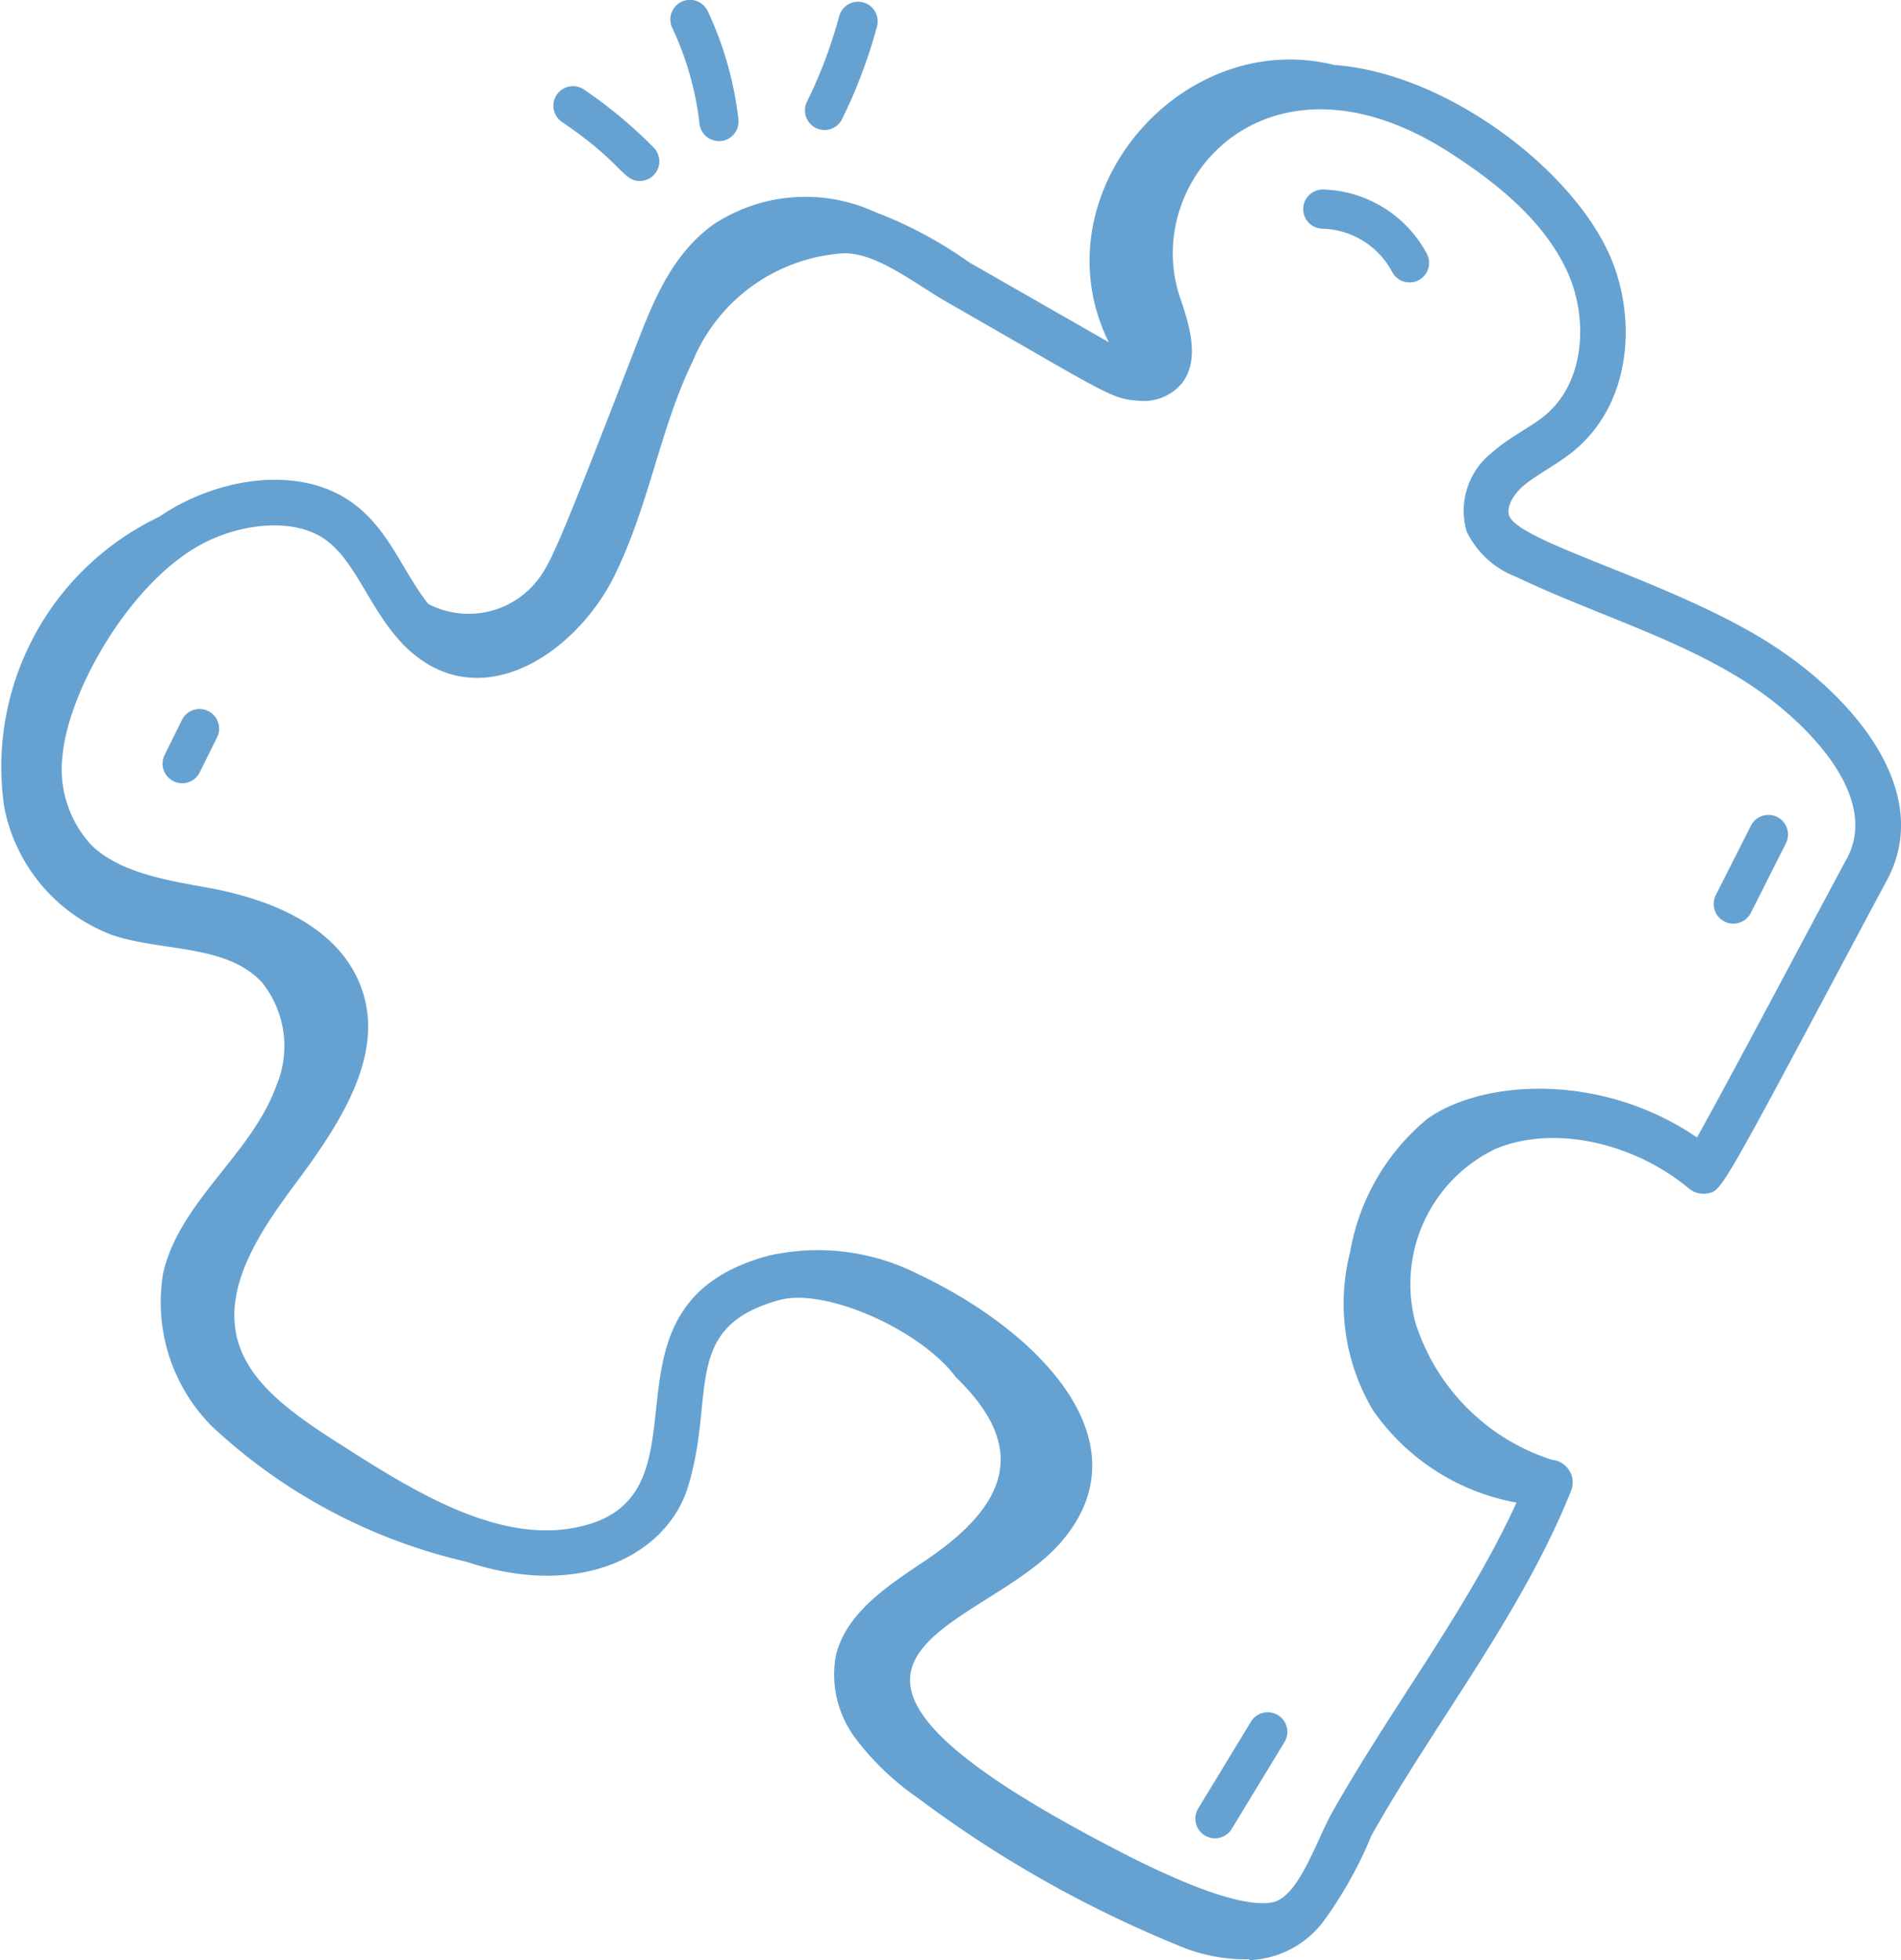<?xml version="1.0" encoding="UTF-8"?>
<svg xmlns="http://www.w3.org/2000/svg" width="72.753" height="75" viewBox="0 0 72.753 75">
  <g id="_x37_5" transform="translate(-2.594 -1.624)">
    <path id="Path_763" data-name="Path 763" d="M6.886,37.4c1.928.648,4.34.336,5.723,1.8a3.894,3.894,0,0,1,.566,3.954c-.948,2.641-3.694,4.414-4.335,7.173A6.726,6.726,0,0,0,10.706,56.2a21.225,21.225,0,0,0,9.728,5.178c4.492,1.49,7.692-.343,8.474-2.817,1.112-3.523-.3-6.167,3.539-7.2,1.711-.463,5.351,1.11,6.737,2.967,2.752,2.657,2.046,4.847-1.193,7.018-1.427.956-3.038,2-3.412,3.651a4.057,4.057,0,0,0,.75,3.134,10.435,10.435,0,0,0,2.408,2.3,44.763,44.763,0,0,0,9.972,5.639,6.469,6.469,0,0,0,2.711.518l-.033.036a3.732,3.732,0,0,0,2.857-1.483,15.813,15.813,0,0,0,1.838-3.288c2.435-4.328,5.761-8.493,7.636-13.182a.869.869,0,0,0-.733-1.192,8.066,8.066,0,0,1-5.221-5.244,5.737,5.737,0,0,1,3.071-6.655c2.316-.954,5.369-.174,7.395,1.519a.887.887,0,0,0,.727.185c.519-.1.519-.1,5.574-9.591.637-1.195,1.115-2.093,1.249-2.335,1.843-3.34-1.122-6.917-4.221-8.966-3.749-2.478-9.817-3.982-10.207-5.037-.121-.331.172-.817.524-1.124.482-.422,1.32-.838,1.939-1.346,2.284-1.876,2.415-5.213,1.363-7.541-1.484-3.29-6.233-6.916-10.521-7.235C47.77,2.654,42.265,9.1,45.025,14.716l-5.333-3.05a16.09,16.09,0,0,0-3.586-1.921,6.4,6.4,0,0,0-6.2.462c-1.7,1.222-2.384,3.141-3.1,4.984-2.955,7.643-3.17,8.06-3.729,8.742a3.345,3.345,0,0,1-4.09.8c-.97-1.215-1.457-2.755-2.8-3.792-2.064-1.588-5.308-1.045-7.5.456A10.6,10.6,0,0,0,2.758,32.52,6.568,6.568,0,0,0,6.886,37.4Zm8.24-15.07c1.4,1.076,1.9,3.674,4.01,4.8,2.628,1.4,5.663-.827,6.973-3.476,1.326-2.682,1.756-5.671,2.988-8.188a6.707,6.707,0,0,1,5.734-4.147c1.276-.062,2.717,1.125,4,1.861,6,3.434,6.291,3.714,7.277,3.77a1.9,1.9,0,0,0,1.735-.681c.7-.93.241-2.291-.089-3.265-1.505-4.449,3.317-9.973,10.228-5.6,2.4,1.523,3.865,3,4.612,4.654.758,1.678.707,4.165-.881,5.468-.544.448-1.313.8-1.979,1.381a2.841,2.841,0,0,0-1.012,3.048,3.47,3.47,0,0,0,1.909,1.746c3,1.434,6.284,2.367,8.972,4.145,2,1.319,5.011,4.2,3.656,6.659-.7,1.274-4.274,8.054-5.719,10.64-3.64-2.484-8.151-2.233-10.308-.722a8.476,8.476,0,0,0-2.966,5.1,7.97,7.97,0,0,0,.881,6.073,8.537,8.537,0,0,0,5.485,3.521c-1.866,4.08-4.824,7.888-7.065,11.872-.58,1.033-1.264,3.192-2.248,3.416-.672.153-2.24-.061-5.9-1.952-14.639-7.561-5.288-8.29-2.228-11.81,3.344-3.854-.868-8.1-5.448-10.262A8.493,8.493,0,0,0,32,49.671c-7.136,1.926-1.76,9.3-7.377,10.4-3.069.612-6.356-1.493-9.043-3.206-1.812-1.154-3.474-2.332-3.907-4.021-.551-2.152,1.081-4.383,2.286-6.009,1.786-2.41,3.706-5.328,2.155-8.081C15,36.779,12.5,35.948,10.606,35.6c-1.57-.286-3.427-.57-4.526-1.652a4.278,4.278,0,0,1-1.089-3.438c.221-2.427,2.546-6.562,5.3-8.054,1.457-.791,3.589-1.087,4.839-.124Z" transform="translate(0)" fill="#66a2d1"></path>
    <path id="Path_764" data-name="Path 764" d="M21.89,5.059A.75.75,0,1,0,21.048,6.3c2.3,1.555,2.308,2.249,2.965,2.249a.751.751,0,0,0,.535-1.275A17.556,17.556,0,0,0,21.89,5.059Z" transform="translate(3.066)" fill="#66a2d1"></path>
    <path id="Path_765" data-name="Path 765" d="M26.558,7.019a.75.75,0,0,0,.66-.83,13.21,13.21,0,0,0-1.173-4.133.75.75,0,1,0-1.357.639,11.729,11.729,0,0,1,1.04,3.664.75.75,0,0,0,.83.66Z" transform="translate(3.636)" fill="#66a2d1"></path>
    <path id="Path_766" data-name="Path 766" d="M30.444,6.18a19.486,19.486,0,0,0,1.331-3.523.75.75,0,1,0-1.447-.393A17.969,17.969,0,0,1,29.1,5.516a.75.75,0,0,0,1.346.664Z" transform="translate(4.377)" fill="#66a2d1"></path>
    <path id="Path_767" data-name="Path 767" d="M45.916,10.376a3.109,3.109,0,0,1,2.655,1.648.75.75,0,1,0,1.334-.686,4.652,4.652,0,0,0-3.979-2.463.75.75,0,0,0-.011,1.5Z" transform="translate(7.299)" fill="#66a2d1"></path>
    <path id="Path_768" data-name="Path 768" d="M58.988,32.453a.751.751,0,0,0,.671-.412L61,29.38a.749.749,0,0,0-1.338-.676l-1.346,2.661a.751.751,0,0,0,.669,1.088Z" transform="translate(9.942 4.511)" fill="#66a2d1"></path>
    <path id="Path_769" data-name="Path 769" d="M42.523,61.712a.748.748,0,0,0,.642-.36l2.019-3.322A.75.75,0,1,0,43.9,57.25l-2.019,3.322a.751.751,0,0,0,.64,1.14Z" transform="translate(6.569 10.249)" fill="#66a2d1"></path>
    <path id="Path_770" data-name="Path 770" d="M9.565,27.74a.751.751,0,0,0,.673-.417l.661-1.336a.75.75,0,1,0-1.344-.666l-.661,1.336a.751.751,0,0,0,.671,1.083Z" transform="translate(0 3.853)" fill="#66a2d1"></path>
  </g>
</svg>
